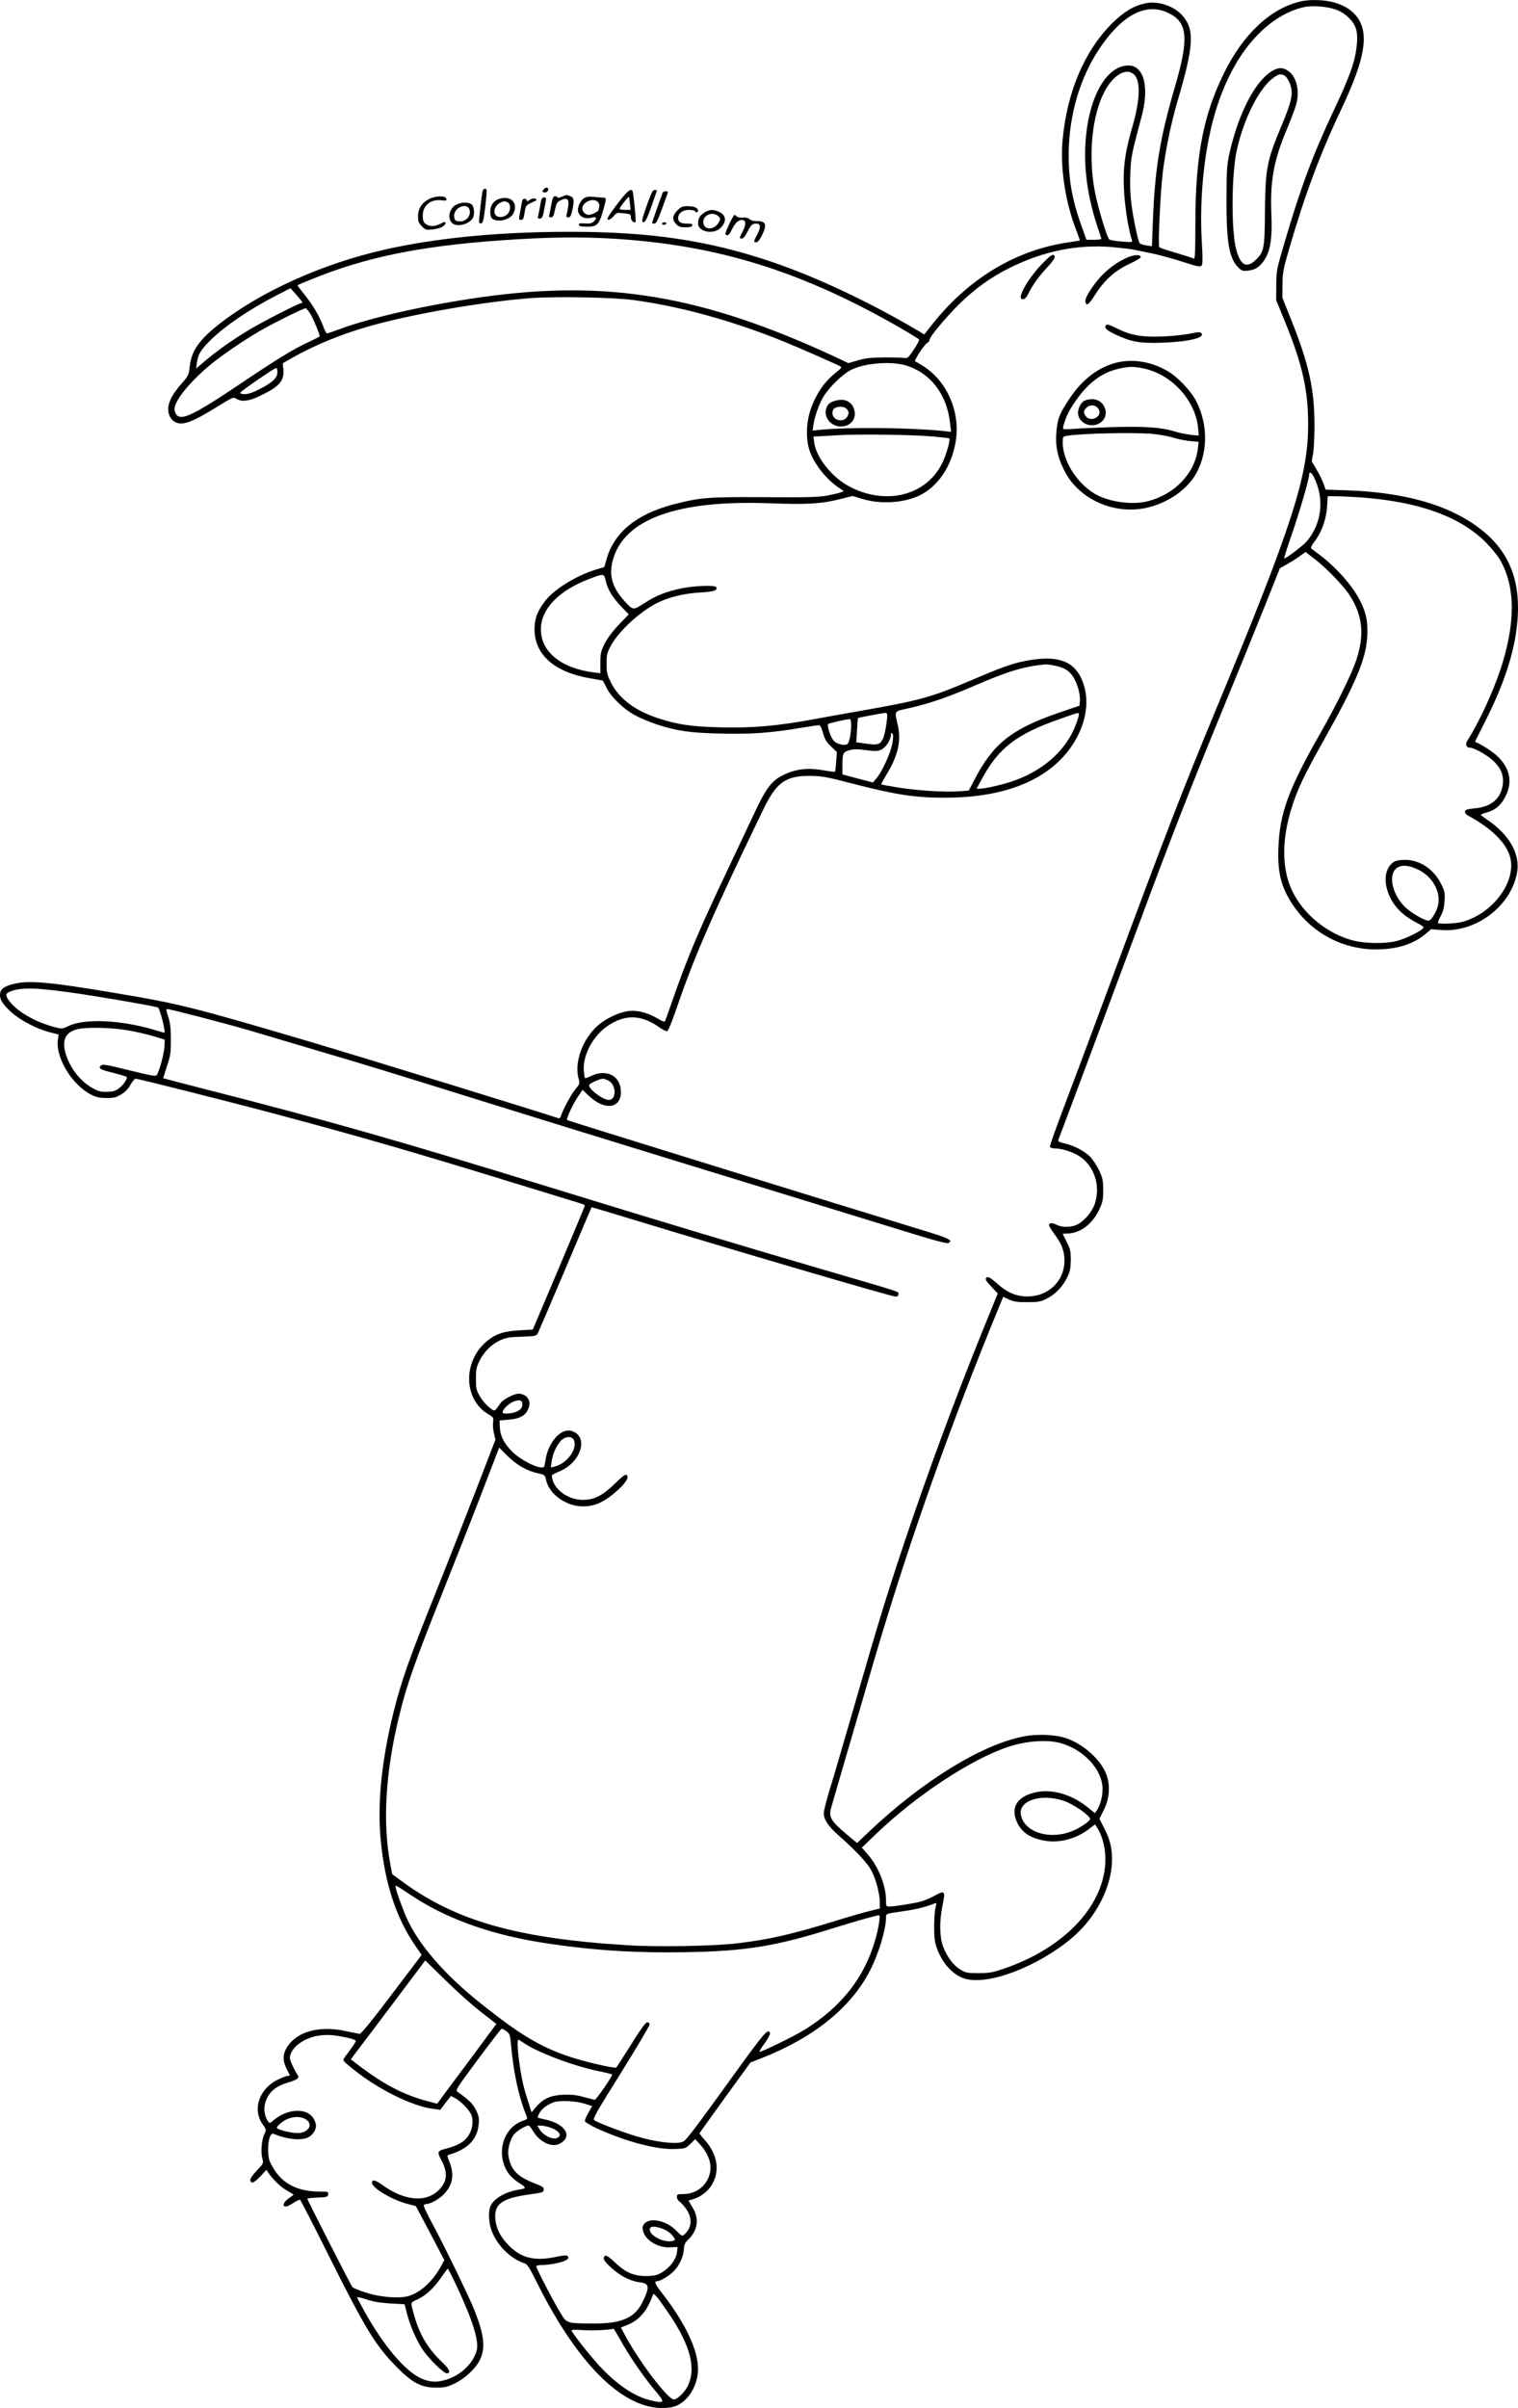 <?xml version="1.0" encoding="UTF-8"?>
<svg xmlns="http://www.w3.org/2000/svg" version="1.0" viewBox="0 0 1219.728 1934.469" preserveAspectRatio="xMidYMid meet">
  <g transform="translate(-78.098,1945.631) scale(0.1,-0.1)" fill="#000000" stroke="none">
    <path d="M11232 19445 c-241 -55 -464 -264 -618 -580 -165 -337 -227 -663 -228 -1192 -1 -269 -2 -300 -16 -293 -9 5 -72 25 -140 45 -69 20 -129 40 -134 45 -12 12 9 444 29 610 22 173 66 389 115 555 134 454 141 580 44 694 -68 79 -196 122 -299 101 -94 -20 -172 -67 -266 -159 -225 -224 -364 -552 -400 -940 -20 -223 21 -496 110 -725 17 -44 30 -81 28 -82 -1 -1 -40 -7 -87 -14 -433 -62 -821 -299 -1117 -683 l-45 -58 -46 28 c-400 236 -823 435 -1187 558 -507 171 -974 240 -1620 239 -567 0 -1077 -50 -1491 -145 -493 -112 -987 -335 -1319 -594 -165 -129 -227 -219 -240 -347 -7 -62 -11 -72 -57 -124 -65 -75 -94 -120 -109 -171 -17 -59 1 -117 44 -144 59 -37 137 -9 352 125 117 72 121 74 145 59 40 -27 100 -20 184 20 161 76 201 121 194 213 l-5 52 71 41 c179 102 397 192 619 255 341 98 911 197 1298 227 206 15 661 7 829 -15 379 -51 802 -168 1215 -336 127 -52 416 -179 448 -197 14 -7 7 -16 -38 -52 -92 -73 -158 -171 -201 -296 -37 -108 -39 -249 -4 -340 41 -108 134 -222 234 -289 l38 -26 -25 -9 c-15 -6 -64 -17 -109 -26 -69 -13 -158 -15 -503 -13 -456 3 -518 -2 -733 -58 -297 -77 -478 -226 -538 -443 l-17 -60 -66 -20 c-161 -49 -338 -159 -410 -253 -65 -86 -85 -141 -85 -228 1 -206 164 -348 458 -395 49 -8 90 -16 91 -17 2 -2 15 -28 30 -58 37 -74 134 -168 225 -218 41 -23 122 -57 180 -76 165 -53 267 -68 521 -73 239 -6 401 6 642 47 65 11 126 20 136 20 13 0 22 -16 35 -62 14 -51 27 -72 64 -108 l47 -45 -5 -77 c-3 -42 -7 -78 -10 -81 -3 -2 -39 1 -80 9 -139 25 -233 14 -337 -37 -92 -44 -140 -109 -237 -319 -27 -58 -116 -245 -197 -417 -243 -511 -333 -724 -458 -1083 -28 -80 -53 -151 -56 -157 -3 -9 -23 -2 -62 22 -85 50 -177 71 -250 56 -76 -15 -168 -61 -228 -113 -124 -110 -192 -297 -154 -431 10 -35 8 -40 -26 -80 -31 -36 -99 -161 -119 -221 -3 -10 -12 -16 -19 -13 -69 26 -1579 491 -1967 606 -978 289 -1072 313 -1625 405 -483 81 -651 96 -765 72 -87 -18 -124 -42 -128 -81 -6 -44 16 -81 84 -145 73 -68 207 -139 317 -167 l69 -18 -6 -43 c-19 -141 112 -359 264 -438 45 -23 68 -28 126 -29 61 0 77 4 120 30 34 21 57 45 74 78 15 27 32 47 42 47 21 0 756 -185 1145 -289 641 -171 1126 -311 1893 -548 278 -85 520 -159 538 -165 17 -5 32 -13 32 -18 0 -4 -94 -230 -209 -502 l-209 -493 -104 -6 c-122 -6 -185 -26 -252 -77 -207 -157 -207 -477 -1 -597 41 -25 43 -27 38 -65 -3 -21 0 -61 7 -89 l12 -50 -157 -408 c-87 -224 -235 -602 -330 -839 -203 -505 -268 -689 -329 -931 -98 -394 -134 -738 -106 -1038 32 -343 122 -621 274 -844 l55 -80 -241 -318 c-156 -207 -246 -317 -257 -316 -9 1 -61 11 -116 23 -206 45 -387 -4 -466 -127 -37 -59 -38 -111 -4 -179 30 -58 29 -54 9 -54 -9 0 -45 -14 -79 -30 -151 -72 -208 -239 -124 -359 31 -44 31 -45 14 -80 -22 -46 -30 -145 -16 -195 10 -40 10 -40 -45 -98 -54 -56 -65 -86 -36 -96 8 -2 36 20 64 49 l50 54 16 -25 c36 -53 99 -114 149 -142 29 -17 53 -31 53 -33 0 -1 -18 -15 -40 -30 -41 -29 -54 -65 -22 -65 9 0 37 13 61 29 25 17 49 28 53 25 5 -3 103 -193 217 -422 310 -620 387 -746 561 -923 126 -127 197 -164 315 -164 68 0 90 5 145 31 86 41 172 120 207 192 46 95 35 198 -43 397 -43 108 -242 518 -342 703 -40 74 -70 138 -66 143 3 5 13 9 22 9 33 1 101 39 141 80 72 75 85 161 40 267 -14 33 -15 45 -6 47 155 45 233 123 244 246 5 51 2 67 -21 114 -25 51 -55 81 -147 146 -20 15 -16 21 161 260 100 135 186 246 191 248 4 2 21 -7 38 -19 26 -19 30 -29 36 -88 22 -250 63 -439 130 -602 5 -13 -2 -20 -29 -29 -160 -53 -223 -260 -126 -414 19 -29 52 -61 91 -86 64 -41 63 -44 -5 -55 -101 -17 -192 -68 -221 -126 -22 -41 -19 -138 6 -203 42 -114 148 -221 253 -258 36 -12 42 -20 117 -170 329 -658 699 -1016 1026 -996 58 4 83 11 120 34 84 52 143 167 143 279 0 155 -105 373 -296 618 -51 65 -59 87 -31 87 21 0 91 41 125 74 47 43 84 121 88 179 2 40 8 55 34 80 79 77 91 168 36 259 l-33 56 41 12 c55 17 109 57 141 105 75 116 54 254 -56 375 -22 24 -38 46 -37 50 2 3 94 132 206 287 l203 280 97 38 c415 164 712 405 864 701 69 135 128 329 128 423 0 35 -6 33 151 55 91 13 163 31 241 61 15 6 16 3 6 -32 -6 -21 -11 -90 -11 -153 0 -93 4 -126 22 -175 45 -125 133 -219 229 -246 188 -52 579 97 852 325 224 188 355 478 321 714 -8 56 -22 100 -53 162 l-43 85 35 70 c46 91 54 199 21 285 -43 116 -176 238 -314 289 -87 33 -244 40 -358 16 -337 -68 -808 -359 -1238 -766 l-93 -89 -79 66 c-129 107 -150 142 -131 212 5 20 53 183 105 362 53 179 145 497 206 706 270 934 597 1872 980 2816 l93 226 46 -21 c38 -18 66 -22 147 -22 89 0 106 3 156 28 69 34 132 100 167 175 22 47 26 72 27 137 0 70 -4 88 -33 144 -17 35 -32 65 -32 65 0 1 21 2 46 3 99 5 194 78 247 191 28 60 32 77 32 157 0 80 -4 97 -31 156 -18 37 -48 85 -69 107 -43 48 -132 95 -211 113 -43 10 -54 16 -49 28 18 45 542 1447 660 1766 235 633 406 1072 638 1636 123 299 282 689 353 867 l129 323 55 31 c30 17 77 46 103 65 l48 35 73 -56 c90 -69 229 -212 279 -288 107 -163 124 -318 56 -524 -39 -117 -159 -361 -295 -599 -250 -440 -320 -630 -331 -910 -8 -209 25 -329 132 -481 150 -210 392 -335 650 -335 172 0 304 42 405 128 l40 34 77 -6 c281 -24 566 191 614 462 26 148 -62 304 -239 423 -28 19 -52 37 -52 40 0 3 19 11 43 18 63 17 104 47 137 99 81 128 63 253 -52 359 -42 38 -143 102 -175 110 -1 0 31 66 72 146 172 336 259 613 272 873 15 308 -86 533 -318 705 -245 182 -592 280 -1050 297 l-176 6 -17 47 c-9 26 -34 77 -56 114 l-39 66 11 63 c6 34 11 139 11 232 0 282 -45 487 -186 840 l-72 180 1 105 c1 95 6 123 53 285 123 426 250 766 413 1110 147 309 201 492 184 628 -19 153 -154 252 -356 262 -53 3 -109 -1 -148 -10z m284 -66 c39 -14 75 -38 105 -68 61 -60 75 -120 59 -243 -16 -121 -57 -233 -179 -492 -171 -362 -269 -626 -398 -1066 -65 -220 -66 -228 -67 -345 l-1 -120 73 -178 c139 -342 185 -548 184 -827 -1 -413 -131 -815 -737 -2275 -267 -643 -408 -1008 -828 -2140 -157 -423 -337 -905 -400 -1070 -63 -165 -112 -306 -110 -312 3 -7 22 -13 42 -13 54 0 139 -27 193 -61 122 -78 175 -241 125 -386 -21 -61 -84 -136 -138 -163 -46 -24 -122 -26 -163 -5 -37 19 -66 19 -66 0 0 -9 18 -39 40 -68 62 -82 84 -141 84 -218 0 -173 -143 -300 -323 -287 -82 6 -147 38 -225 109 -35 31 -62 49 -71 45 -24 -9 -18 -24 34 -79 l49 -52 -120 -295 c-231 -571 -441 -1141 -632 -1710 -145 -434 -210 -646 -397 -1295 -83 -286 -172 -593 -200 -681 -27 -89 -49 -176 -49 -193 0 -52 35 -105 117 -178 125 -109 226 -215 260 -274 38 -64 73 -190 73 -264 l0 -51 -77 -19 c-43 -10 -163 -44 -268 -77 -356 -110 -537 -152 -795 -183 -183 -23 -646 -31 -885 -16 -895 55 -1387 196 -1826 522 l-67 49 -16 88 c-62 333 -37 742 75 1194 58 238 126 430 337 958 104 261 252 635 327 831 l137 356 67 -67 c73 -73 159 -122 246 -140 49 -10 54 -14 61 -43 18 -85 77 -151 173 -195 80 -37 184 -36 263 2 99 47 235 177 221 212 -9 25 -25 16 -104 -61 -96 -94 -166 -129 -256 -128 -127 1 -244 94 -248 196 0 4 27 19 59 32 176 72 241 279 102 325 -87 28 -192 -89 -213 -240 -8 -53 -9 -55 -38 -52 -55 5 -174 71 -229 127 -65 65 -96 125 -99 196 l-2 54 70 6 c103 8 151 39 168 111 13 51 -28 98 -86 98 -35 0 -123 -46 -143 -74 -53 -75 -45 -72 -93 -35 -24 19 -58 59 -75 89 -28 50 -31 63 -31 140 0 73 4 93 28 142 36 74 96 134 165 166 48 22 75 27 175 30 115 4 118 5 131 31 7 14 107 247 221 516 114 270 208 491 209 492 2 2 149 -42 329 -97 828 -252 2081 -620 2114 -620 16 0 23 6 23 20 0 22 52 5 -615 200 -650 190 -1348 400 -2175 655 -1230 379 -1800 541 -2775 790 -187 48 -341 88 -342 89 -1 1 12 44 29 96 29 86 32 107 32 215 -1 94 -5 133 -21 183 -16 46 -18 62 -8 62 25 0 484 -120 665 -173 102 -31 347 -103 545 -162 400 -118 489 -145 1355 -415 333 -104 1030 -319 1550 -479 520 -159 1217 -374 1549 -476 536 -166 605 -185 618 -172 14 13 13 17 -8 30 -13 8 -76 31 -139 50 -805 246 -2917 900 -2922 905 -10 10 50 136 93 198 l31 45 51 -49 c126 -119 257 -103 257 32 0 129 -116 190 -242 127 -23 -11 -44 -18 -47 -16 -2 3 -6 29 -9 59 -10 122 71 277 188 358 144 99 275 95 425 -13 24 -17 50 -29 58 -26 8 3 44 94 81 202 135 396 301 775 691 1580 105 217 178 269 375 268 96 -1 127 -6 361 -67 336 -86 490 -109 724 -108 453 0 789 126 982 367 134 168 185 371 133 537 -59 193 -203 250 -484 192 -98 -20 -193 -55 -427 -155 -312 -133 -404 -159 -859 -239 -157 -27 -332 -59 -390 -70 -297 -55 -505 -74 -760 -67 -234 6 -345 22 -500 73 -191 63 -317 159 -382 291 -29 60 -33 77 -33 148 0 72 3 86 35 145 66 121 242 282 385 349 91 43 210 71 338 78 105 6 138 17 122 43 -11 17 -170 11 -277 -10 -125 -26 -209 -59 -304 -122 -87 -56 -87 -56 -159 24 -95 106 -123 204 -90 324 89 331 519 486 1265 457 291 -11 411 -4 555 32 l106 27 72 -22 c144 -46 335 -36 462 24 151 71 262 234 295 435 39 232 -65 478 -253 601 -34 22 -66 41 -72 43 -13 5 72 135 96 148 11 5 19 17 19 26 0 23 133 182 237 285 125 123 257 218 408 293 276 136 545 190 827 166 73 -7 150 -16 172 -21 23 -5 88 -18 146 -30 58 -12 167 -42 244 -67 115 -37 141 -43 151 -31 10 10 11 48 3 183 -23 378 24 797 123 1099 81 246 195 444 339 586 113 112 237 183 363 210 64 14 186 4 253 -21z m-1349 -26 c158 -74 170 -202 53 -600 -121 -415 -160 -658 -176 -1086 l-7 -189 -46 7 c-25 4 -49 12 -53 18 -14 22 -50 192 -65 307 -10 79 -14 157 -10 250 6 138 8 148 92 465 62 232 17 405 -106 405 -198 0 -349 -311 -349 -719 0 -189 35 -387 104 -591 14 -41 26 -78 26 -82 0 -5 -27 -8 -59 -8 l-60 0 -20 55 c-92 246 -124 410 -123 635 2 308 89 609 246 844 183 274 375 374 553 289z m-272 -497 c52 -52 47 -201 -14 -413 -54 -190 -71 -292 -71 -432 0 -152 29 -365 66 -484 5 -17 0 -18 -83 -11 -48 3 -93 11 -100 18 -18 17 -90 256 -113 374 -57 292 -27 617 76 813 71 135 178 196 239 135z m-4205 -1316 c850 -49 1530 -260 2332 -722 76 -44 140 -84 144 -89 3 -6 -16 -42 -43 -82 -42 -63 -52 -71 -73 -67 -14 3 -86 5 -160 5 -109 -1 -150 -5 -214 -23 l-78 -23 -110 52 c-1059 491 -1825 621 -2838 478 -434 -61 -887 -163 -1135 -255 -49 -18 -96 -34 -103 -36 -8 -2 -20 18 -31 49 -31 85 -82 173 -149 257 -35 43 -62 79 -60 81 2 2 53 24 113 48 431 176 867 266 1515 312 363 26 624 30 890 15z m-2480 -512 c0 -5 -5 -8 -11 -8 -18 0 -300 -144 -414 -212 -130 -78 -254 -165 -355 -250 l-73 -62 6 47 c10 68 31 103 111 182 119 116 313 248 536 362 l105 54 47 -53 c26 -29 48 -56 48 -60z m70 -102 c24 -43 70 -155 70 -172 0 -2 -38 -21 -84 -43 -128 -59 -254 -136 -551 -336 -422 -283 -505 -317 -531 -217 -16 59 109 220 286 367 92 76 261 192 393 269 105 62 354 185 374 186 6 0 25 -24 43 -54z m4782 -406 c197 -61 329 -234 353 -465 l8 -68 -64 7 c-264 27 -750 32 -981 10 l-67 -7 5 39 c10 74 44 169 81 233 45 75 154 181 221 215 110 56 324 73 444 36z m-5052 -54 c0 -45 -39 -83 -142 -135 -54 -28 -92 -41 -120 -41 -26 0 -38 4 -36 12 5 13 274 198 288 198 6 0 10 -15 10 -34z m5275 -517 c66 -6 122 -13 124 -15 10 -9 -23 -126 -54 -192 -125 -265 -452 -350 -748 -195 -142 75 -271 236 -284 358 l-6 45 39 1 c22 1 93 5 159 9 157 10 618 4 770 -11z m3051 -321 c90 -175 67 -381 -59 -525 -29 -33 -162 -133 -177 -133 -4 0 22 81 56 180 62 177 144 456 144 492 0 28 18 21 36 -14z m384 -168 c463 -35 789 -152 999 -360 42 -42 93 -105 114 -140 126 -216 127 -513 3 -886 -63 -187 -175 -429 -266 -570 -17 -27 -7 -54 20 -54 32 0 130 -53 182 -99 65 -58 92 -117 85 -188 -13 -121 -90 -189 -229 -201 -58 -6 -73 -10 -76 -25 -2 -11 8 -23 29 -35 195 -106 316 -231 338 -348 37 -196 -150 -439 -389 -504 -47 -13 -184 -19 -194 -9 -4 3 6 27 20 54 20 36 28 66 32 121 4 68 2 80 -27 138 -61 125 -183 202 -308 194 -52 -3 -68 -9 -92 -32 -88 -85 -46 -280 86 -395 24 -22 73 -54 108 -73 36 -18 65 -36 65 -40 0 -22 -139 -93 -222 -113 -91 -21 -248 -19 -342 5 -205 52 -399 208 -490 395 -111 226 -81 554 82 897 27 57 102 198 167 313 261 464 343 660 352 840 6 115 -9 189 -56 282 -61 122 -189 267 -323 369 -35 26 -67 51 -72 55 -5 4 5 25 21 46 63 80 102 188 108 301 2 37 4 68 4 70 2 5 146 1 271 -8z m-6071 -674 c15 -67 57 -134 129 -208 l55 -57 -81 -85 c-53 -56 -92 -109 -114 -153 -29 -60 -33 -77 -33 -151 l0 -84 -50 6 c-261 31 -428 165 -428 345 0 167 146 317 401 411 106 40 107 40 121 -24z m3600 -676 c77 -14 118 -38 151 -84 35 -53 62 -142 58 -197 l-3 -42 -165 -56 c-382 -132 -528 -247 -680 -540 l-45 -86 -85 -6 c-117 -8 -340 7 -490 32 -69 11 -127 22 -128 24 -2 2 19 41 47 87 88 146 114 262 86 388 -27 121 -34 109 85 136 163 36 317 89 525 179 278 120 402 157 576 174 9 0 40 -3 68 -9z m-1339 -402 c-1 -51 -21 -161 -35 -188 -24 -46 -43 -51 -134 -38 l-80 11 6 96 c3 53 7 97 8 99 3 3 193 39 218 41 11 1 17 -6 17 -21z m1540 7 c0 -8 -11 -45 -25 -82 -79 -208 -268 -374 -520 -457 -88 -28 -212 -56 -252 -56 l-25 0 42 78 c135 250 279 361 629 483 156 55 151 54 151 34z m-1830 -87 c-1 -72 -15 -138 -31 -150 -22 -14 -79 -1 -106 24 -26 24 -60 125 -47 138 8 7 130 35 172 39 8 1 12 -15 12 -51z m331 -145 c-13 -75 -83 -227 -128 -280 l-28 -33 -122 32 -123 33 0 70 c0 100 4 109 55 124 35 10 62 10 134 1 79 -10 94 -10 125 5 36 17 76 81 76 120 0 14 3 16 11 8 8 -8 8 -29 0 -80z m4227 -1014 c127 -63 193 -202 149 -314 -21 -53 -51 -95 -68 -95 -32 0 -141 63 -190 111 -96 94 -134 245 -74 304 36 37 103 34 183 -6z m-10838 -985 c221 -30 703 -114 711 -122 18 -19 63 -202 50 -202 -3 0 -35 9 -71 20 -269 82 -569 97 -697 34 -51 -24 -53 -25 -110 -10 -146 38 -282 112 -353 193 -47 54 -50 76 -11 92 85 36 201 34 481 -5z m462 -304 c62 -10 156 -32 208 -47 l95 -29 -3 -57 c-2 -53 -40 -194 -61 -227 -8 -12 -42 -6 -222 38 -190 47 -214 51 -228 37 -22 -22 -8 -31 102 -58 54 -14 101 -28 105 -32 12 -11 -28 -70 -65 -95 -29 -20 -49 -25 -98 -25 -52 0 -70 6 -119 35 -101 60 -180 168 -211 285 -26 102 7 162 101 184 71 17 275 12 396 -9z m3867 -404 c65 -34 68 -156 3 -156 -49 0 -172 95 -156 122 9 13 84 48 107 48 10 0 30 -6 46 -14z m-691 -2596 c5 -41 -37 -72 -103 -78 -45 -4 -55 -2 -55 11 0 23 57 75 93 86 46 14 62 9 65 -19z m412 -289 c37 -69 -50 -192 -154 -217 l-29 -7 6 47 c8 59 35 121 71 164 33 38 88 45 106 13z m3905 -2436 c192 -50 345 -215 345 -371 0 -62 -18 -129 -46 -172 l-15 -22 -57 46 c-122 100 -275 147 -402 125 -161 -29 -224 -121 -167 -244 37 -81 106 -128 222 -148 120 -21 254 15 358 95 l47 36 20 -32 c40 -65 63 -158 63 -248 -1 -363 -320 -709 -812 -878 -94 -32 -117 -37 -207 -37 -94 0 -103 2 -149 30 -55 34 -104 100 -136 183 -29 76 -31 203 -5 330 25 118 20 125 -65 78 -35 -19 -84 -40 -109 -46 -54 -15 -214 -40 -252 -40 -27 0 -28 2 -28 53 0 115 -62 270 -147 366 l-47 54 112 108 c326 313 767 604 1068 703 141 46 302 58 409 31z m34 -466 c79 -27 211 -119 211 -146 0 -14 -69 -64 -125 -89 -185 -85 -402 -24 -431 122 -23 115 163 175 345 113z m-5239 -762 c291 -193 657 -321 1105 -386 365 -54 701 -75 1088 -68 489 8 730 47 1193 193 163 51 349 104 368 104 13 0 -3 -105 -31 -200 -87 -301 -270 -534 -564 -718 -78 -50 -358 -186 -365 -179 -3 3 15 34 41 68 25 35 44 71 43 79 -10 48 -43 11 -269 -302 -329 -456 -398 -547 -426 -565 -36 -24 -180 -12 -328 27 -113 29 -356 119 -390 144 -13 9 18 65 215 379 126 203 230 377 230 388 0 12 -7 19 -18 19 -13 0 -52 -53 -131 -180 -61 -98 -115 -181 -119 -184 -14 -8 -244 45 -364 84 -239 78 -412 181 -731 437 -287 230 -492 467 -587 678 -37 82 -90 231 -90 251 0 18 -8 22 130 -69z m552 -931 l127 -99 -19 -26 c-10 -14 -109 -147 -219 -296 -111 -148 -210 -281 -219 -295 l-19 -24 -84 22 c-178 48 -334 128 -517 264 l-92 70 27 37 c16 20 150 199 300 397 l271 361 159 -156 c87 -86 215 -201 285 -255z m-1136 -197 c91 -16 134 -29 134 -40 0 -5 -22 -40 -50 -76 -27 -36 -50 -69 -50 -72 0 -12 17 -29 85 -83 202 -161 475 -295 641 -314 l52 -7 43 56 43 55 30 -15 c52 -27 125 -104 137 -143 16 -53 3 -121 -31 -168 -31 -43 -85 -74 -168 -95 -76 -19 -80 -27 -50 -84 57 -105 55 -171 -4 -239 -102 -116 -283 -104 -469 32 -53 39 -79 43 -79 14 0 -41 164 -138 285 -169 l67 -17 115 -217 114 -217 -26 -49 c-68 -125 -171 -217 -268 -242 -79 -19 -226 -7 -338 30 -53 17 -101 37 -107 44 -12 15 -362 701 -362 710 0 3 37 7 83 9 76 3 82 5 85 26 3 21 0 22 -70 22 -186 1 -310 69 -385 213 -22 42 -27 66 -28 122 0 82 19 140 44 129 96 -41 203 -55 265 -34 41 13 76 59 76 100 0 14 -9 40 -20 58 -53 87 -208 80 -320 -14 -31 -27 -33 -27 -46 -9 -24 33 -35 90 -25 134 20 91 78 145 186 177 75 22 95 37 77 62 -23 31 -62 117 -62 135 0 40 34 90 84 123 87 57 190 75 312 53z m1474 -49 c110 -78 404 -190 608 -232 61 -12 112 -25 112 -28 -1 -19 -130 -205 -141 -203 -8 2 -48 12 -89 23 -56 16 -97 20 -160 18 -103 -4 -164 -31 -220 -97 l-38 -44 -25 79 c-37 112 -54 184 -71 305 -16 109 -21 199 -10 199 3 0 18 -9 34 -20z m502 -495 l57 -18 -29 -52 c-17 -29 -30 -59 -30 -67 0 -9 37 -32 92 -58 229 -106 483 -174 630 -168 86 3 88 4 126 41 l39 38 46 -50 c47 -53 77 -122 77 -175 0 -122 -95 -215 -217 -216 -49 0 -53 -2 -53 -24 0 -14 10 -30 24 -39 13 -9 37 -37 55 -63 46 -71 40 -146 -17 -197 -19 -18 -21 -17 -70 32 -86 86 -226 108 -262 41 -8 -15 -8 -30 0 -54 24 -73 124 -130 218 -124 l57 3 -3 -35 c-7 -76 -84 -163 -169 -191 -21 -6 -66 -9 -108 -7 -87 6 -146 35 -229 114 -58 55 -78 62 -84 29 -5 -24 91 -113 166 -153 34 -18 84 -36 112 -39 88 -10 94 -32 40 -148 -63 -139 -169 -187 -410 -185 -201 1 -206 2 -253 80 -52 84 -197 363 -197 378 0 8 19 12 51 12 27 0 81 7 119 16 72 16 102 36 82 56 -8 8 -34 6 -95 -7 -176 -37 -286 -8 -389 104 -66 70 -98 145 -98 226 0 99 68 143 268 171 117 16 122 18 122 44 0 13 -16 24 -57 40 -154 57 -207 111 -227 228 -8 45 10 119 39 163 20 31 95 79 124 79 5 0 21 -20 36 -45 50 -86 150 -134 212 -101 111 57 48 161 -119 196 -32 6 -58 14 -58 16 0 3 7 18 15 34 17 33 62 68 114 87 48 18 179 12 253 -12z m-2252 -120 c74 -38 34 -115 -59 -115 -46 0 -148 24 -164 39 -11 11 47 61 89 76 52 19 98 18 134 0z m1971 -70 c77 -28 102 -67 52 -86 -35 -13 -108 23 -135 69 l-20 32 30 0 c16 0 49 -7 73 -15z m929 -825 c21 -11 48 -33 59 -49 18 -25 19 -30 5 -35 -71 -27 -211 46 -190 100 8 21 69 13 126 -16z m-1677 -455 c129 -277 178 -436 158 -513 -28 -102 -128 -198 -244 -233 -77 -24 -131 -21 -200 9 -130 58 -304 263 -458 540 -32 59 -59 110 -59 113 0 4 35 -4 78 -18 54 -18 110 -27 191 -32 l113 -6 18 -72 c25 -96 73 -209 122 -285 48 -75 172 -198 199 -198 35 0 21 35 -36 88 -113 107 -180 218 -223 367 -35 122 -36 112 22 138 69 32 134 92 192 177 26 38 50 70 53 70 3 0 37 -65 74 -145z m1712 -230 c161 -240 208 -419 147 -557 -23 -54 -87 -118 -117 -118 -46 0 -268 290 -384 501 l-41 77 55 22 c92 37 157 113 200 235 6 18 9 17 37 -15 16 -19 63 -85 103 -145z m-405 -187 c70 -128 190 -304 278 -408 89 -106 88 -113 -18 -90 -132 29 -268 117 -411 267 -72 76 -203 240 -234 292 -7 12 9 13 96 8 82 -5 194 1 239 11 3 1 25 -35 50 -80z M11015 18893 c-139 -72 -276 -328 -352 -655 -24 -106 -26 -129 -27 -378 -1 -346 20 -472 89 -546 33 -35 38 -36 84 -32 63 6 107 39 143 105 39 71 52 171 45 341 -12 271 17 435 122 685 33 78 67 168 76 201 32 111 5 226 -65 274 -38 26 -73 27 -115 5z m87 -44 c27 -15 58 -85 58 -135 0 -53 -21 -123 -82 -268 -117 -279 -130 -344 -133 -686 -2 -297 -7 -325 -70 -388 -76 -75 -126 -50 -161 80 -41 154 -38 603 5 799 56 253 180 497 292 579 46 33 60 36 91 19z M9150 17332 c-102 -106 -191 -258 -162 -276 18 -11 38 4 56 41 31 65 89 146 155 215 40 44 61 73 57 83 -10 28 -30 16 -106 -63z M9825 17381 c-92 -43 -179 -114 -243 -199 -63 -84 -88 -133 -78 -157 10 -28 25 -16 76 63 75 118 160 194 275 248 57 26 95 50 92 57 -7 22 -61 17 -122 -12z M9666 16841 c-13 -20 9 -40 82 -74 124 -58 192 -70 372 -64 216 8 350 41 313 78 -9 9 -32 8 -95 -6 -46 -9 -144 -19 -219 -22 -161 -6 -246 8 -358 62 -78 38 -87 40 -95 26z M9760 16545 c-148 -34 -282 -135 -384 -289 -78 -118 -93 -152 -104 -241 -15 -133 2 -225 66 -349 114 -218 388 -343 643 -292 162 33 312 128 393 249 113 171 120 416 18 612 -44 84 -152 197 -234 243 -126 72 -269 96 -398 67z m212 -49 c226 -49 415 -256 436 -480 l5 -59 -64 6 c-35 4 -93 16 -129 27 -103 33 -249 43 -500 35 -124 -4 -262 -10 -308 -14 -46 -3 -85 -4 -88 0 -8 13 28 112 59 162 113 187 236 288 391 322 80 18 117 18 198 1z m77 -526 c56 -6 130 -20 164 -31 34 -11 93 -22 131 -26 l68 -6 -6 -54 c-23 -199 -188 -371 -406 -424 -127 -31 -309 -5 -420 59 -145 84 -260 266 -260 413 0 46 1 48 33 54 115 20 554 29 696 15z M9499 16239 c-35 -13 -64 -76 -54 -118 10 -46 57 -81 109 -81 78 0 129 65 106 134 -22 66 -86 92 -161 65z m93 -51 c28 -22 31 -55 9 -77 -28 -28 -75 -27 -95 1 -21 30 -20 44 4 68 23 23 59 26 82 8z M7505 16240 c-51 -11 -73 -28 -85 -64 -23 -72 37 -146 119 -146 89 1 137 81 96 160 -23 44 -73 64 -130 50z m77 -67 c22 -20 23 -42 2 -71 -18 -27 -69 -30 -96 -5 -26 23 -24 71 5 83 35 14 69 11 89 -7z M5152 17938 c-17 -17 -15 -28 7 -28 19 0 35 23 24 34 -9 9 -18 7 -31 -6z M4656 17908 c-8 -48 -26 -210 -26 -231 0 -12 6 -17 18 -15 14 3 19 25 33 141 14 130 14 137 -3 137 -12 0 -19 -10 -22 -32z M5737 17812 c-70 -93 -84 -118 -70 -121 10 -2 28 9 43 27 25 30 28 31 83 25 54 -6 57 -7 57 -33 0 -25 25 -49 38 -36 5 6 -17 237 -25 249 -14 23 -46 -5 -126 -111z m106 6 l5 -48 -44 0 c-24 0 -44 4 -44 9 0 13 74 106 76 95 1 -5 4 -30 7 -56z M5981 17814 c-45 -127 -49 -147 -25 -142 11 2 31 45 60 128 24 68 44 126 44 127 0 2 -9 3 -19 3 -15 0 -27 -23 -60 -116z M6105 17908 c-3 -7 -23 -64 -45 -126 -22 -63 -40 -116 -40 -118 0 -2 8 -4 19 -4 14 0 27 24 59 113 22 61 43 120 47 130 5 13 2 17 -14 17 -12 0 -24 -6 -26 -12z M5293 17875 c-18 -8 -33 -10 -33 -5 0 6 -8 10 -18 10 -15 0 -21 -13 -32 -72 -7 -40 -15 -79 -17 -85 -3 -8 3 -13 15 -13 16 0 22 11 32 61 12 53 17 63 46 76 51 25 68 12 61 -45 -4 -26 -9 -57 -13 -69 -5 -18 -2 -23 13 -23 15 0 22 11 31 51 19 81 16 108 -14 119 -31 12 -32 12 -71 -5z M4230 17858 c-60 -31 -90 -77 -90 -140 0 -42 5 -54 31 -80 28 -29 34 -30 85 -25 60 6 104 28 104 52 0 12 -7 11 -37 -5 -47 -25 -94 -26 -123 -2 -16 13 -22 29 -22 64 -2 84 64 137 154 125 33 -4 39 -3 36 11 -5 28 -84 27 -138 0z M5480 17868 c-36 -19 -64 -81 -53 -116 13 -39 57 -58 105 -45 43 12 51 -2 19 -31 -15 -14 -33 -17 -71 -15 -41 3 -50 1 -48 -11 3 -11 18 -15 66 -15 80 0 96 16 128 126 30 106 30 108 -3 108 -16 1 -48 3 -73 6 -28 3 -55 1 -70 -7z m105 -34 c10 -10 14 -25 11 -38 -3 -12 -6 -24 -6 -28 0 -11 -56 -38 -79 -38 -25 0 -51 26 -51 51 0 53 88 90 125 53z M4793 17859 c-45 -13 -73 -53 -73 -104 0 -23 6 -47 13 -53 43 -36 145 -14 172 38 43 84 -17 148 -112 119z m68 -29 c24 -13 25 -60 2 -89 -25 -30 -75 -38 -97 -15 -28 27 -6 86 39 104 27 12 33 12 56 0z M5065 17862 c-11 -2 -26 -9 -34 -16 -11 -8 -15 -8 -18 2 -7 18 -31 15 -36 -5 -3 -10 -8 -36 -11 -58 -4 -22 -9 -52 -12 -67 -5 -23 -2 -28 14 -28 16 0 21 10 28 58 8 52 12 59 44 74 19 10 39 19 44 21 18 6 1 23 -19 19z M5121 17803 c-7 -38 -14 -76 -17 -85 -4 -13 0 -18 14 -18 21 0 26 14 47 133 6 33 5 37 -13 37 -17 0 -22 -10 -31 -67z M4453 17815 c-56 -24 -80 -101 -45 -145 33 -40 128 -24 169 29 19 25 16 95 -5 114 -22 20 -75 21 -119 2z m97 -35 c23 -43 -15 -101 -68 -102 -41 -1 -52 8 -52 47 0 61 94 104 120 55z M6224 17766 c-41 -41 -44 -77 -9 -111 19 -20 34 -25 73 -25 35 0 52 4 56 15 4 12 -4 15 -42 15 -52 0 -72 12 -72 45 0 38 36 65 85 65 24 0 47 -4 50 -10 9 -15 25 -12 25 5 0 21 -33 35 -85 35 -40 0 -52 -5 -81 -34z M6443 17750 c-38 -23 -53 -48 -53 -89 0 -67 122 -92 179 -37 54 52 48 106 -14 132 -46 19 -74 18 -112 -6z m107 -28 c21 -17 22 -21 9 -47 -32 -67 -121 -73 -127 -8 -6 58 70 94 118 55z M6638 17651 c-32 -71 -34 -80 -18 -84 13 -3 24 9 44 50 26 54 61 81 90 70 23 -9 20 -40 -9 -97 -24 -48 -25 -50 -5 -50 14 0 27 15 46 53 30 58 39 67 72 67 35 0 38 -28 9 -84 -32 -61 -33 -66 -9 -66 12 0 27 19 45 55 43 88 34 115 -41 115 -26 0 -50 6 -59 16 -11 10 -29 15 -53 12 -21 -2 -42 2 -49 9 -6 7 -15 13 -19 13 -4 0 -24 -36 -44 -79z M6100 17660 c0 -5 6 -10 14 -10 8 0 18 5 21 10 3 6 -3 10 -14 10 -12 0 -21 -4 -21 -10z"></path>
  </g>
</svg>
